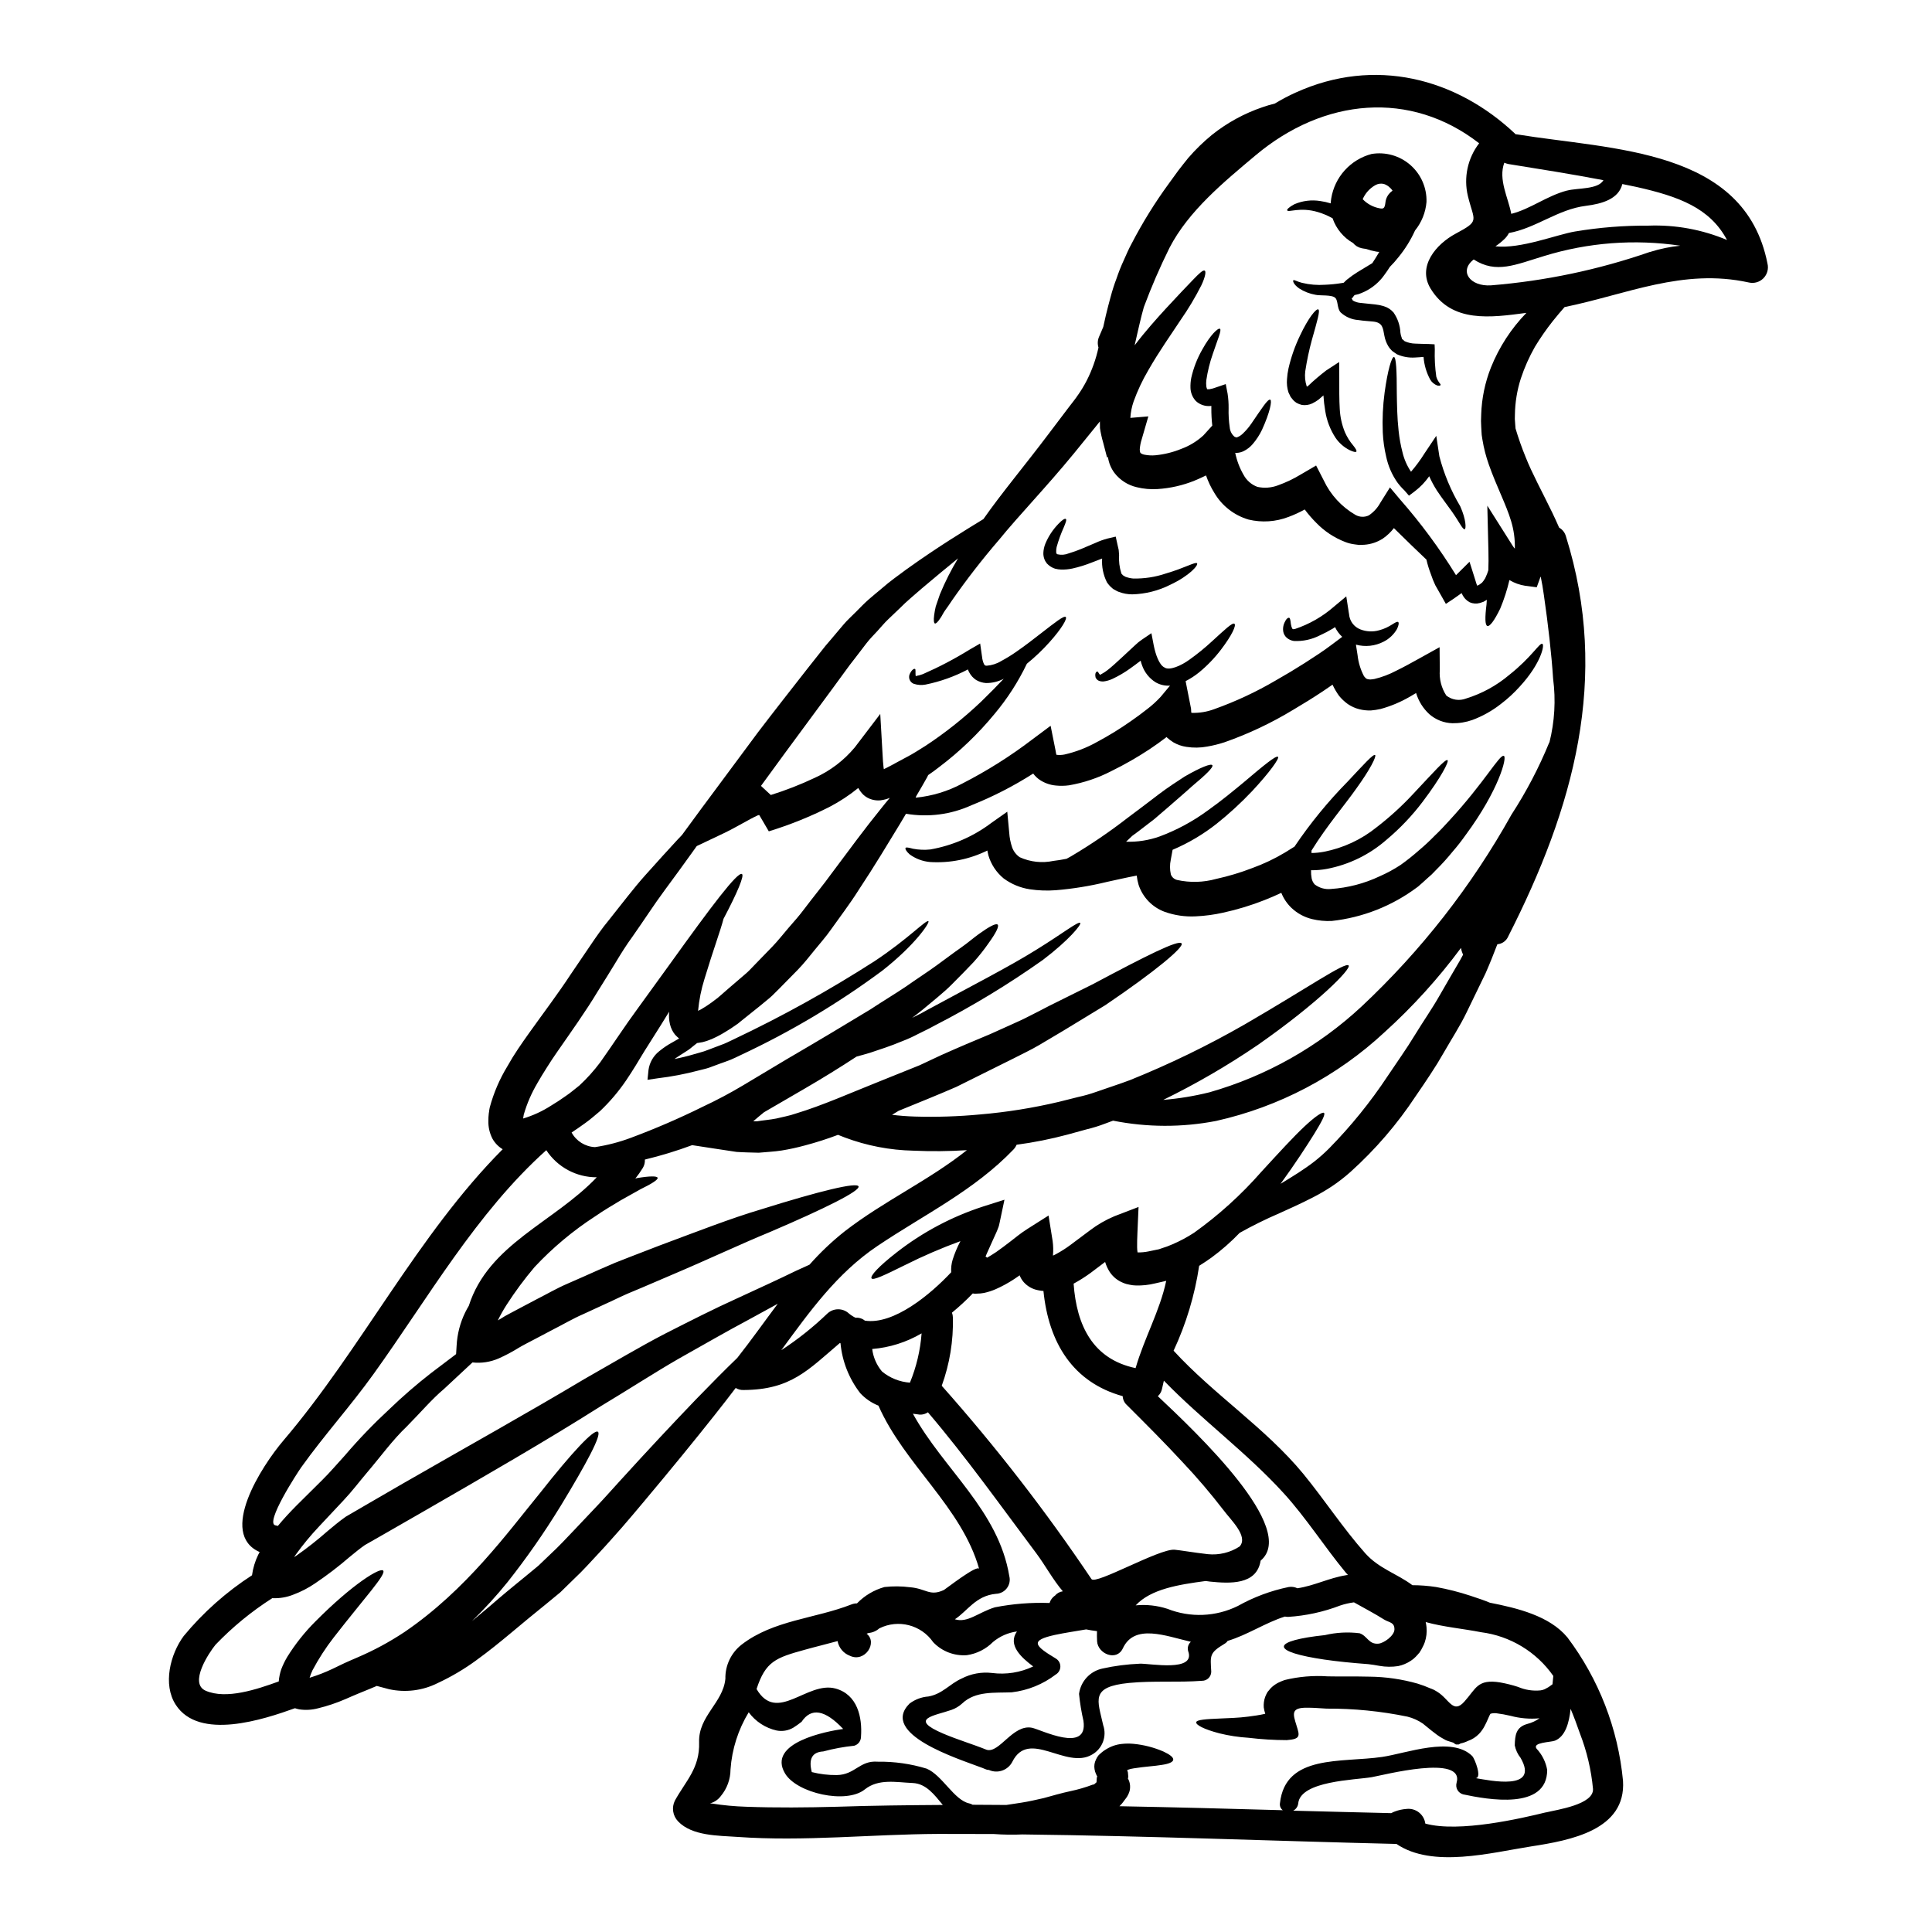 <?xml version="1.0" encoding="UTF-8"?>
<!-- Uploaded to: SVG Repo, www.svgrepo.com, Generator: SVG Repo Mixer Tools -->
<svg fill="#000000" width="800px" height="800px" version="1.1" viewBox="144 144 512 512" xmlns="http://www.w3.org/2000/svg">
 <g>
  <path d="m463.93 247.17c0.023-0.051 0.16 0.027 0.594-0.023h0.004c0.602-0.102 1.191-0.262 1.762-0.488l2.547-0.871 0.488 2.523c0.199 1.289 0.289 2.594 0.27 3.902-0.047 1.684 0.051 3.371 0.297 5.039 0.074 0.969 0.531 1.867 1.273 2.492l0.57 0.215c0-0.023 0-0.023-0.027-0.051 0.078-0.027 0.215-0.055 0.297-0.082 0.469-0.203 0.902-0.484 1.273-0.836 0.887-0.828 1.68-1.754 2.363-2.758 2.684-3.902 4.394-6.668 5.016-6.297 0.461 0.273-0.055 3.25-2.223 7.992l-0.004 0.004c-0.645 1.344-1.465 2.602-2.434 3.738-0.648 0.766-1.441 1.391-2.336 1.844-0.594 0.309-1.25 0.48-1.922 0.512-0.137 0-0.273-0.023-0.395-0.023h0.004c0.418 2.039 1.156 3.996 2.195 5.801 0.789 1.492 2.102 2.641 3.684 3.223 1.809 0.395 3.691 0.258 5.426-0.395 2.121-0.758 4.164-1.73 6.094-2.902l4.039-2.363 2.004 3.906c1.805 3.852 4.75 7.059 8.43 9.188 1.086 0.609 2.398 0.656 3.523 0.133 1.277-0.855 2.328-2.008 3.062-3.356l2.547-4.066 2.711 3.223c5.484 6.25 10.434 12.953 14.797 20.031l0.926-0.922 2.652-2.629 1.141 3.602c0.215 0.73 0.461 1.492 0.703 2.25v0.004c0.055 0.164 0.117 0.328 0.191 0.488l0.188-0.082 0.395-0.215 0.027-0.027h0.027l0.215-0.16 0.461-0.355 0.164-0.215 0.004-0.008c0.152-0.16 0.285-0.34 0.391-0.539 0.168-0.211 0.301-0.449 0.395-0.703 0.273-0.578 0.496-1.176 0.68-1.789 0.055-1.598 0.082-3.25 0.027-5.066l-0.293-12.047 6.75 10.68c0.156 0.254 0.34 0.488 0.543 0.707 0.062-2.488-0.273-4.969-1.004-7.348-1.305-4.359-3.82-9.078-5.879-14.906-0.766-2.156-1.34-4.379-1.707-6.637l-0.137-0.867-0.023-0.215-0.027-0.082-0.027-0.434-0.027-0.395-0.082-1.492-0.055-1.465 0.055-1.734h-0.004c0.141-4.254 1.008-8.453 2.574-12.41 2.16-5.402 5.356-10.328 9.406-14.5-9.445 1.246-19.758 2.754-25.367-6.394-3.66-5.965 1.543-11.871 6.559-14.562 6.613-3.543 4.961-3.195 3.305-10v-0.004c-1.172-4.875-0.078-10.016 2.981-13.984-18.203-14.125-41.129-12.039-59.289 3.223-8.32 6.992-17.75 14.715-22.793 24.523-2.527 5.102-4.793 10.332-6.777 15.668-0.434 1.492-0.754 2.848-1.109 4.328-0.461 1.871-0.867 3.82-1.328 5.801 2.953-3.879 5.852-7.086 8.293-9.758 3.062-3.332 5.512-5.879 7.18-7.617 1.668-1.734 2.656-2.656 3.09-2.414 0.395 0.164 0.191 1.625-0.895 3.906-1.609 3.176-3.438 6.234-5.473 9.152-2.465 3.766-5.637 8.184-8.594 13.363-1.539 2.621-2.836 5.379-3.871 8.238-0.488 1.406-0.781 2.875-0.867 4.359l4.766-0.395-1.758 6.074c-0.281 0.863-0.453 1.754-0.516 2.656 0 0.73 0.188 0.977 0.242 1.004 0.32 0.227 0.691 0.375 1.082 0.43 0.93 0.18 1.879 0.227 2.82 0.141 2.394-0.234 4.742-0.816 6.965-1.738 2.125-0.793 4.078-1.988 5.746-3.523l2.363-2.602c-0.172-1.512-0.254-3.031-0.246-4.551v-0.676c-0.055 0-0.109 0.027-0.16 0.027v-0.004c-1.438 0.152-2.871-0.32-3.934-1.301-0.883-0.945-1.395-2.176-1.438-3.469-0.031-0.91 0.039-1.82 0.215-2.711 0.598-2.633 1.582-5.164 2.93-7.508 2.141-3.879 4.227-5.824 4.688-5.449 0.461 0.379-0.594 2.684-1.926 6.668v0.004c-0.785 2.242-1.355 4.559-1.703 6.91-0.07 0.566-0.07 1.141 0 1.707 0.039 0.258 0.121 0.504 0.242 0.734zm71.113 368.05c3.742 0.621 17.023 3.496 11.926-5.367-0.77-0.965-1.297-2.098-1.543-3.309 0.078-2.656 0.273-4.848 3.363-5.691 1.145-0.297 2.231-0.801 3.195-1.484-2.578 0.238-5.176 0.016-7.672-0.656-1.234-0.293-2.481-0.52-3.738-0.676-0.539-0.07-1.082-0.023-1.598 0.137 0 0.023-0.109 0.16-0.273 0.512-0.273 0.543-0.594 1.465-1.246 2.684-0.398 0.785-0.91 1.508-1.516 2.144-0.824 0.844-1.84 1.484-2.957 1.867-0.602 0.297-1.238 0.516-1.898 0.648l-0.516 0.273h-0.73l-0.461-0.273-0.105-0.133-0.242-0.109h-0.004c-0.32-0.082-0.637-0.18-0.945-0.297-0.316-0.086-0.625-0.195-0.922-0.324l-0.543-0.301-1.031-0.594-0.789-0.543c-0.543-0.395-0.949-0.703-1.383-1.055-0.789-0.625-1.547-1.246-2.336-1.898h0.004c-1.242-0.855-2.629-1.48-4.09-1.844-7.059-1.457-14.254-2.168-21.461-2.129-1.785-0.105-3.414-0.242-4.961-0.242-4.606-0.078-3.938 1.625-2.953 4.824 0.84 2.656 1.055 3.496-2.629 3.766-3.379-0.008-6.754-0.215-10.109-0.621-2.617-0.16-5.211-0.555-7.75-1.184-4.172-1.086-6.234-2.25-6.125-2.93 0.109-0.676 2.574-0.84 6.559-1.004 2.008-0.105 4.473-0.133 7.211-0.488 1.438-0.188 2.981-0.395 4.527-0.754h-0.004c-0.18-0.555-0.309-1.129-0.395-1.707-0.062-0.918 0.059-1.84 0.355-2.711 0.176-0.469 0.395-0.922 0.648-1.355 0.273-0.355 0.57-0.703 0.867-1.031 0.566-0.562 1.215-1.039 1.926-1.41 0.562-0.277 1.141-0.52 1.734-0.73 3.731-0.914 7.582-1.242 11.414-0.977 3.606 0.082 7.086-0.023 11.113 0.082 4.297 0.047 8.57 0.668 12.707 1.844 1.164 0.355 2.305 0.781 3.418 1.273l0.434 0.16 0.215 0.109 0.109 0.027 0.352 0.188 0.676 0.395c3.199 1.969 4.203 5.965 7.184 2.629 3.117-3.441 3.418-6.07 9.512-5.094l0.004 0.004c1.598 0.285 3.176 0.68 4.723 1.18 1.879 0.809 3.93 1.125 5.961 0.922 0.371-0.055 0.734-0.156 1.082-0.297 0.328-0.215 0.703-0.352 1.031-0.566 0.328-0.215 0.73-0.516 1.055-0.758 0.082-0.73 0.137-1.465 0.215-2.195l0.004-0.004c-4.469-6.406-11.441-10.617-19.188-11.602-4.66-0.922-9.973-1.383-14.633-2.684h-0.004c0.105 0.449 0.176 0.902 0.219 1.359 0.133 1.344-0.023 2.703-0.461 3.984-0.133 0.406-0.305 0.805-0.516 1.18l-0.434 0.84c-0.273 0.434-0.395 0.598-0.395 0.648 0 0.051-0.188 0.215-0.188 0.215l-0.273 0.328-0.598 0.648c-0.41 0.43-0.875 0.805-1.379 1.113-1 0.656-2.113 1.113-3.281 1.355-1.625 0.246-3.281 0.23-4.902-0.055-0.543-0.105-1.059-0.188-1.602-0.273-0.461-0.078-0.949-0.133-1.41-0.188-4.387-0.324-8.344-0.73-11.68-1.219-6.613-0.977-10.68-2.191-10.68-3.441 0-1.246 4.199-2.332 10.867-3.035h0.004c3.016-0.715 6.137-0.879 9.215-0.488 2.031 0.703 2.387 2.981 4.961 2.754 1.465-0.109 4.254-2.141 4.254-3.793 0-1.844-1.246-1.762-2.602-2.519-0.055-0.027-0.133-0.082-0.188-0.109-2.574-1.625-5.312-3.035-7.941-4.527h-0.004c-1.246 0.164-2.469 0.445-3.656 0.844-4.414 1.695-9.059 2.707-13.777 3.008-0.293 0-0.582-0.027-0.867-0.086-5.152 1.625-10 4.91-15.176 6.449v0.004c-0.203 0.316-0.484 0.578-0.816 0.758-4.066 2.441-3.766 3.09-3.523 7.398v0.004c-0.012 1.336-1.102 2.41-2.438 2.41-6.449 0.484-12.926-0.055-19.348 0.566-10.379 1.031-8.32 4.527-6.856 11.168h-0.004c1.051 2.981-0.199 6.289-2.957 7.832-6.91 4.039-16.719-6.91-21.113 1.898-1.164 2.254-3.887 3.207-6.203 2.168-0.348-0.004-0.691-0.086-1.004-0.242-0.188-0.082-0.395-0.16-0.648-0.273-0.164-0.055-0.301-0.109-0.438-0.16-6.07-2.305-26.992-8.863-18.945-16.926h0.004c1.445-1.09 3.18-1.738 4.984-1.871 3.766-0.676 5.586-3.305 8.836-4.769 2.469-1.277 5.262-1.785 8.023-1.465 3.731 0.488 7.523-0.113 10.922-1.73-3.148-2.363-6.828-5.668-4.309-9.27-2.336 0.309-4.535 1.277-6.344 2.789-1.871 1.887-4.305 3.113-6.938 3.496-3.336 0.246-6.609-1.016-8.914-3.441-3.184-4.609-9.277-6.172-14.285-3.66-0.793 0.703-1.789 1.129-2.844 1.223-0.188 0.082-0.352 0.133-0.516 0.188 3.035 2.332-0.461 7.727-4.418 5.852-1.699-0.633-2.945-2.113-3.277-3.898-2.848 0.789-5.719 1.465-8.594 2.273-7.777 2.141-10.488 3.09-12.875 10.434 5.418 9.27 13.383-2.191 20.926-0.133 5.824 1.598 7.129 7.617 6.75 12.793-0.008 1.098-0.738 2.059-1.793 2.363-2.773 0.285-5.516 0.789-8.211 1.516-2.93 0.164-3.938 1.969-3.035 5.477l0.004-0.004c2.16 0.547 4.383 0.812 6.609 0.789 4.934-0.082 6.016-3.938 10.895-3.543 4.379-0.062 8.742 0.559 12.926 1.84 4.148 1.734 7.266 8.348 11.301 9.215 0.312 0.051 0.609 0.172 0.871 0.355 2.981 0 5.965 0.027 8.941 0.055 1.273-0.191 2.574-0.395 3.938-0.598 2.086-0.324 3.902-0.758 5.961-1.219 1.141-0.297 2.277-0.621 3.445-0.949 1.164-0.328 2.519-0.648 3.656-0.895h-0.004c2.019-0.426 4.004-1.004 5.938-1.734 0.055-0.133 0.027 0.109 0.328-0.051l0.648-0.57c0-0.027 0.027-0.434 0.027-0.434 0.055-1.355 0.137-0.949 0.215-1.004 0-0.027-0.16-0.301-0.215-0.395l-0.16-0.355h-0.004c-0.191-0.41-0.324-0.848-0.391-1.297-0.148-0.871-0.012-1.766 0.391-2.547 0.168-0.391 0.387-0.758 0.652-1.086l0.301-0.301 0.621-0.539h-0.004c0.16-0.148 0.332-0.277 0.516-0.395l0.621-0.395h0.004c1.238-0.773 2.637-1.254 4.09-1.406 1.047-0.117 2.102-0.129 3.152-0.027 2.746 0.262 5.434 0.957 7.965 2.059 1.734 0.816 2.629 1.547 2.551 2.168s-1.18 1.086-3.039 1.355c-1.844 0.328-4.5 0.438-7.316 0.898v-0.004c-0.633 0.078-1.25 0.23-1.844 0.461 0.055 0.215 0.133 0.434 0.188 0.648l0.109 1.273-0.137 0.27 0.082 0.137 0.16 0.352h0.004c0.27 0.621 0.391 1.293 0.355 1.969 0 0.352-0.055 0.699-0.164 1.031-0.035 0.133-0.082 0.266-0.137 0.395-0.133 0.336-0.297 0.664-0.488 0.977-0.082 0.152-0.184 0.301-0.297 0.434l-0.188 0.242-0.566 0.758-0.273 0.352-0.57 0.625-0.133 0.133c14.445 0.273 28.863 0.648 43.297 1.059l-0.004 0.004c-0.586-0.43-0.879-1.152-0.758-1.871 1.438-13.035 16.316-10.68 27.074-12.254 6.34-0.922 18.5-5.609 23.902-0.215 0.652 0.707 2.656 5.832 0.867 5.832zm77.352-401.39c0.355 1.41-0.055 2.902-1.086 3.934-1.027 1.027-2.519 1.438-3.93 1.082-17.426-3.793-32.195 3.148-48.754 6.535-1.004 1.137-2.031 2.363-3.117 3.711-1.715 2.168-3.293 4.438-4.727 6.801-1.52 2.672-2.773 5.484-3.738 8.402-0.996 3.094-1.527 6.316-1.574 9.566l-0.023 1.18 0.105 1.465 0.082 1.059h0.004c0.766 2.574 1.66 5.106 2.68 7.59 1.652 4.199 4.281 8.996 7.086 14.77 0.566 1.18 1.18 2.523 1.785 3.906v-0.004c0.871 0.492 1.516 1.309 1.789 2.273 11.762 37.566 2.031 72.062-15.316 106.13l0.004 0.004c-0.512 1.137-1.602 1.91-2.848 2.004-0.922 2.414-1.926 4.961-3.117 7.672-1.574 3.25-3.25 6.691-5.016 10.352-1.762 3.66-3.984 7.047-6.125 10.785-0.539 0.926-1.082 1.848-1.652 2.793l-1.871 2.926c-1.219 1.871-2.519 3.766-3.82 5.664-4.898 7.434-10.727 14.211-17.344 20.164-1.547 1.379-3.184 2.644-4.906 3.797-1.613 1.066-3.289 2.047-5.012 2.926-3.25 1.68-6.258 3.008-8.941 4.227h-0.004c-3.582 1.543-7.082 3.273-10.488 5.18-2.301 2.398-4.801 4.594-7.477 6.559-1.059 0.754-2.113 1.461-3.25 2.168h-0.004c-1.164 7.789-3.445 15.367-6.777 22.5 10.68 11.652 24.312 20.434 34.367 32.629 5.637 6.883 10.516 14.391 16.426 21.059 3.633 4.066 8.453 5.418 12.492 8.453 2.106 0.004 4.211 0.168 6.297 0.488 3.074 0.559 6.109 1.328 9.078 2.309 2.141 0.703 3.879 1.301 5.148 1.844 7.32 1.438 15.832 3.496 20.547 9.188v-0.004c8.34 11.066 13.445 24.23 14.746 38.027 0.84 13.062-13.961 15.773-24.312 17.371-10.598 1.652-26.18 5.856-35.719-0.648-32.93-0.789-66.074-2.141-99.059-2.519v-0.004c-2.559 0.117-5.121 0.078-7.672-0.109-4.875-0.027-9.785-0.027-14.66-0.027-17.75 0.082-35.559 2.062-53.336 0.789-4.934-0.352-11.926-0.215-15.637-4.094l-0.004-0.004c-1.426-1.469-1.773-3.672-0.867-5.508 2.898-5.254 6.641-8.617 6.422-15.473-0.219-6.938 6.34-10.434 6.961-16.805h0.004c-0.082-3.539 1.516-6.906 4.312-9.078 8.426-6.508 19.461-6.856 29.125-10.652 0.457-0.176 0.945-0.27 1.438-0.27 2.004-2.066 4.519-3.559 7.289-4.332 2.242-0.25 4.508-0.23 6.75 0.055 4.328 0.355 5.203 2.496 8.996 0.73 0.434-0.215 8.969-6.938 9.348-5.559-4.606-16.422-19.836-27.672-26.695-43.297l0.004 0.004c-1.836-0.73-3.484-1.859-4.828-3.305-2.965-3.82-4.781-8.41-5.231-13.227l-0.16-0.082c-8.398 7.129-12.953 12.414-25.527 12.469-0.734 0.031-1.465-0.156-2.09-0.543-1.68 2.223-3.578 4.66-5.641 7.262-5.254 6.641-11.652 14.473-18.863 23.066-1.844 2.168-3.543 4.254-5.664 6.668-1.969 2.195-3.879 4.418-6.019 6.691-2.141 2.273-4.172 4.606-6.668 6.934-1.18 1.18-2.41 2.332-3.629 3.543l-3.715 3.062c-1.574 1.273-3.148 2.551-4.688 3.82s-3.035 2.523-4.527 3.766c-3.062 2.551-6.125 5.043-9.32 7.344l0.004 0.004c-3.203 2.344-6.633 4.367-10.23 6.043-3.988 2.008-8.543 2.582-12.902 1.629l-3.25-0.867c-0.57 0.242-1.18 0.516-1.734 0.73-1.109 0.461-2.219 0.922-3.305 1.355-1.086 0.434-2.195 0.949-3.277 1.41h-0.008c-2.344 1.02-4.773 1.836-7.262 2.438-1.625 0.43-3.324 0.523-4.984 0.273-0.379-0.078-0.75-0.18-1.117-0.301-8.293 2.981-25.418 8.66-31.598-0.922-3.473-5.367-1.465-13.383 2.113-18.211 5.176-6.258 11.285-11.688 18.105-16.098 0.254-1.883 0.805-3.711 1.633-5.422 0.133-0.242 0.27-0.461 0.395-0.73-11.02-4.875 0.488-22.738 6.297-29.566 20.625-24.203 35.559-54.531 58.105-77.184v-0.004c-1.137-0.676-2.07-1.637-2.711-2.793-0.75-1.457-1.125-3.082-1.082-4.723-0.008-0.656 0.031-1.316 0.109-1.969l0.105-0.648 0.027-0.328 0.027-0.082 0.055-0.324v0.004c0.012-0.086 0.031-0.164 0.051-0.246 1.031-3.824 2.602-7.484 4.664-10.867 0.895-1.602 1.844-3.148 2.816-4.582 0.977-1.434 1.969-2.902 2.953-4.254 3.988-5.586 7.672-10.434 10.977-15.477 1.762-2.574 3.469-5.094 5.117-7.535 1.648-2.441 3.281-4.797 5.043-6.91 3.445-4.309 6.535-8.426 9.652-11.898 3.117-3.473 5.961-6.641 8.48-9.348 0.434-0.461 0.84-0.871 1.242-1.305l5.231-7.129c0.328-0.434 0.68-0.922 1.031-1.383 4.742-6.422 9.402-12.652 13.875-18.699 4.527-5.934 8.918-11.516 13.117-16.887 1.059-1.328 2.086-2.652 3.117-3.938 0.57-0.703 1.109-1.41 1.652-2.086l1.598-1.871c1.031-1.25 2.062-2.469 3.09-3.66 1.004-1.219 2.305-2.363 3.418-3.496 1.109-1.133 2.246-2.301 3.391-3.305 1.141-1.004 2.301-1.926 3.414-2.875 2.195-1.926 4.445-3.496 6.559-5.07 8.43-6.043 15.477-10.297 20.379-13.309 4.769-6.828 11.059-14.309 17.32-22.629 1.707-2.25 3.445-4.555 5.231-6.91 0.844-1.109 1.926-2.441 2.574-3.441v0.012c0.832-1.199 1.586-2.449 2.254-3.746 1.41-2.769 2.457-5.711 3.117-8.754-0.297-0.945-0.242-1.965 0.16-2.871 0.395-0.867 0.73-1.73 1.109-2.602 0.219-1 0.438-2.004 0.68-3.035 0.395-1.625 0.84-3.387 1.27-4.934h0.004c0.43-1.633 0.945-3.246 1.547-4.824 0.555-1.648 1.195-3.269 1.926-4.848 0.676-1.52 1.328-3.062 2.113-4.473 2.863-5.516 6.141-10.809 9.809-15.828 0.844-1.18 1.68-2.336 2.523-3.473s1.785-2.246 2.652-3.363v0.004c1.906-2.207 4.004-4.246 6.262-6.098 4.012-3.207 8.551-5.691 13.414-7.344 1.113-0.395 2.195-0.703 3.281-0.977 1.789-1.086 3.644-2.062 5.555-2.922 20.824-9.441 42.473-3.91 58.258 11.078h0.188c25.473 4.172 60.492 3.684 66.535 34.242zm-10.707-6.207c-4.527-8.539-12.82-11.57-24.066-14.09-1.219-0.273-2.469-0.488-3.688-0.758-0.973 3.957-5.309 5.231-9.648 5.773-7.449 0.922-13.199 5.902-20.41 7.207h0.004c-0.281 0.551-0.645 1.051-1.082 1.488-0.766 0.754-1.602 1.438-2.496 2.031 6.668 0.758 16.207-3.113 21.168-3.938v0.004c6.414-1.07 12.906-1.586 19.406-1.543 7.133-0.266 14.234 1.035 20.812 3.809zm-20.469 3.172c2.629-0.844 5.336-1.406 8.078-1.68-12.105-1.797-24.461-0.855-36.156 2.754-7.535 2.273-12.652 4.742-18.59 0.895-3.988 3.062-1.004 7.234 4.606 6.856 14.332-1.164 28.457-4.133 42.043-8.84zm-27.551 413.52c2.981-0.73 12.766-2.086 12.492-6.258v0.004c-0.465-5.008-1.625-9.922-3.438-14.613-0.816-2.332-1.625-4.527-2.496-6.586-0.395 3.793-1.41 7.316-4.144 8.43-1.059 0.434-6.098 0.434-4.879 2.113l-0.004 0.004c1.469 1.562 2.453 3.523 2.824 5.637 0 10.734-15.719 7.871-22.277 6.481-0.637-0.172-1.176-0.59-1.504-1.16-0.324-0.57-0.41-1.246-0.238-1.879 2.246-7.75-19.598-2.004-22.496-1.516-4.449 0.754-18.809 0.977-19.461 6.91h0.004c-0.082 0.84-0.582 1.578-1.332 1.969 8.66 0.215 17.348 0.461 25.977 0.652h0.004c0.301-0.172 0.617-0.32 0.949-0.438 0.98-0.371 2.012-0.602 3.062-0.676 2.449-0.301 4.688 1.43 5.012 3.879 8.953 2.481 25.602-1.418 31.914-2.965zm5.637-429.81c2.711-0.73 8.215-0.242 9.625-2.754-8.348-1.598-16.777-2.926-25.191-4.281-0.371-0.078-0.734-0.195-1.082-0.348-1.652 4.473 1.055 9.27 1.844 13.551 5.152-1.301 9.352-4.738 14.773-6.176zm-4.688 146.24v0.004c1.383-5.508 1.715-11.227 0.977-16.859-0.434-6.641-1.305-14.23-2.441-22.117-0.133-0.867-0.273-1.707-0.395-2.574-0.137-0.703-0.242-1.383-0.395-2.086l-0.082-0.328-1.031 2.848-3.035-0.395 0.004 0.004c-1.488-0.227-2.914-0.742-4.203-1.52-0.602 2.582-1.418 5.109-2.438 7.559-1.543 3.199-2.789 4.824-3.418 4.609-0.625-0.215-0.648-2.25-0.215-5.719 0.027-0.395 0.055-0.812 0.082-1.219l-0.215 0.137-0.676 0.395c-0.301 0.109-0.625 0.215-0.977 0.328l-0.004-0.004c-0.879 0.242-1.816 0.176-2.656-0.188-0.438-0.234-0.836-0.539-1.18-0.898-0.246-0.273-0.465-0.574-0.652-0.891-0.125-0.211-0.234-0.426-0.324-0.652-0.812 0.566-1.625 1.18-2.387 1.68l-1.785 1.18-0.977-1.734c-0.621-1.109-1.246-2.168-1.816-3.199-0.457-0.957-0.852-1.941-1.18-2.949-0.484-1.254-0.879-2.543-1.18-3.852-2.441-2.301-5.34-5.117-8.621-8.348-0.816 1.062-1.797 1.992-2.898 2.754-1.477 0.965-3.176 1.535-4.934 1.656l-1.355 0.055-1.273-0.164v-0.004c-0.836-0.102-1.656-0.312-2.441-0.621-2.894-1.113-5.512-2.84-7.668-5.07-1.105-1.102-2.129-2.285-3.062-3.543-1.375 0.766-2.805 1.422-4.281 1.969-3.379 1.305-7.078 1.551-10.598 0.707-3.82-1.117-7.07-3.652-9.078-7.086-0.902-1.449-1.637-2.996-2.195-4.609-1.031 0.516-2.031 0.949-3.062 1.383-3.121 1.262-6.426 2.012-9.785 2.223-1.852 0.121-3.711-0.043-5.512-0.488-2.34-0.535-4.426-1.867-5.894-3.766-0.93-1.238-1.527-2.695-1.738-4.227l-0.242 0.105-1.027-3.938c-0.367-1.254-0.648-2.531-0.844-3.82 0-0.594-0.027-1.18-0.027-1.785-0.395 0.488-0.812 1-1.242 1.543-1.926 2.363-3.793 4.688-5.637 6.938-7.398 9.023-14.5 16.316-19.949 23.012v-0.004c-4.387 5.098-8.512 10.418-12.359 15.938-0.625 0.949-1.219 1.816-1.762 2.547-0.543 0.73-0.867 1.516-1.242 2.031-0.707 1.113-1.246 1.625-1.52 1.547-0.273-0.078-0.395-0.871-0.215-2.141h-0.004c0.102-0.805 0.246-1.598 0.434-2.387 0.301-0.922 0.676-2.008 1.109-3.227 1.359-3.285 2.965-6.465 4.801-9.512-2.902 2.363-6.125 5.039-9.594 7.965-1.898 1.68-3.988 3.363-5.902 5.312-0.973 0.949-1.969 1.898-3.008 2.871-1.039 0.973-1.898 2.062-2.875 3.117-0.977 1.055-1.969 2.035-2.926 3.277-0.957 1.242-1.926 2.496-2.902 3.793-0.488 0.625-1.004 1.273-1.492 1.926l-1.355 1.848c-0.977 1.355-1.969 2.707-3.008 4.117-4.066 5.512-8.348 11.301-12.77 17.32-2.113 2.875-4.254 5.801-6.394 8.754l2.602 2.414h0.004c3.961-1.238 7.828-2.746 11.578-4.519 4.129-1.852 7.785-4.625 10.68-8.105l6.746-8.859 0.625 10.918c0.051 1.113 0.133 2.223 0.242 3.172v0.004c0.012 0.18 0.035 0.363 0.078 0.543 0.242-0.109 0.488-0.215 0.73-0.355 0.844-0.395 1.68-0.895 2.754-1.465 0.867-0.461 1.73-0.922 2.574-1.383 1.703-0.867 3.277-1.926 4.82-2.875l0.008 0.004c5.32-3.492 10.316-7.457 14.93-11.844 2.336-2.273 4.309-4.281 5.965-6.043-1.457 0.766-3.078 1.156-4.723 1.137-0.918-0.066-1.809-0.344-2.602-0.812-0.766-0.504-1.387-1.195-1.816-2.004-0.145-0.25-0.262-0.512-0.352-0.789-3.531 1.867-7.309 3.215-11.219 4.012-1.039 0.199-2.113 0.129-3.117-0.199-0.641-0.25-1.102-0.816-1.223-1.492-0.07-0.414-0.004-0.844 0.191-1.215 0.57-1.141 1.082-1.305 1.328-1.246 0.242 0.055 0.109 0.812 0.164 1.598v-0.004c-0.008 0.129 0.031 0.254 0.105 0.355l0.082-0.082c0.602-0.105 1.191-0.27 1.762-0.488 4.266-1.867 8.395-4.031 12.355-6.481l2.816-1.625 0.488 3.418h0.004c0.059 0.699 0.23 1.387 0.516 2.031 0.301 0.395 0.242 0.395 0.73 0.434 1.363-0.105 2.684-0.531 3.852-1.246 1.359-0.727 2.672-1.531 3.934-2.414 2.519-1.734 4.723-3.473 6.613-4.934 3.738-2.902 6.047-4.723 6.535-4.328 0.488 0.395-1.059 3.09-4.328 6.723l-0.004 0.004c-1.832 2.043-3.824 3.938-5.961 5.668-2.285 4.777-5.164 9.246-8.566 13.305-4.316 5.246-9.234 9.965-14.656 14.062-0.922 0.73-1.898 1.438-2.93 2.141-0.109 0.191-0.207 0.391-0.293 0.598-0.758 1.383-1.734 3.035-2.848 4.934v-0.004c-0.051 0.16-0.117 0.312-0.188 0.461 4.324-0.414 8.523-1.684 12.355-3.738 6.543-3.348 12.777-7.277 18.621-11.738l4.797-3.578 1.328 6.641c0.051 0.215 0.086 0.434 0.109 0.652 0.043 0.133 0.078 0.262 0.105 0.395 0.723 0.094 1.457 0.066 2.168-0.082 3-0.684 5.887-1.797 8.566-3.305 3.098-1.652 6.094-3.492 8.969-5.512 1.492-1.027 2.953-2.113 4.363-3.223h0.004c1.27-0.973 2.453-2.051 3.539-3.223l2.492-2.984c-1.32 0.09-2.641-0.211-3.793-0.867-1.699-1.055-2.981-2.664-3.633-4.555-0.141-0.383-0.258-0.777-0.352-1.18-0.027 0.027-0.055 0.055-0.082 0.055-0.922 0.703-1.785 1.355-2.656 1.969-1.504 1.09-3.109 2.031-4.793 2.816-0.723 0.332-1.492 0.551-2.281 0.652-0.422 0.031-0.848-0.023-1.246-0.164-0.402-0.172-0.723-0.492-0.895-0.895-0.273-1.301 0.273-1.516 0.434-1.574 0.242-0.055 0.438 0.676 0.789 0.867 0.16 0 0.109-0.105 0.488-0.273h-0.004c0.496-0.27 0.969-0.574 1.41-0.922 1.086-0.84 2.363-2.004 3.82-3.356l2.332-2.168c0.395-0.395 0.844-0.758 1.273-1.18l0.004-0.004c0.527-0.512 1.098-0.977 1.707-1.387l2.547-1.73 0.621 3.25c0.461 2.332 1.438 5.148 2.789 5.801 1.305 0.973 4.477-0.438 6.668-2.035 2.098-1.496 4.098-3.125 5.992-4.875 3.332-3.035 5.391-5.043 5.934-4.637 0.543 0.406-0.676 3.062-3.543 6.828-1.707 2.246-3.672 4.285-5.852 6.074-1.098 0.887-2.285 1.656-3.543 2.301l1.438 7.289v0.004c0 0.316 0.016 0.633 0.051 0.945 0.023 0.035 0.031 0.074 0.027 0.113 0.055 0.027 0.137 0.027 0.188 0.055h0.004c1.996 0.055 3.984-0.277 5.856-0.977 5.688-2.023 11.168-4.586 16.371-7.644 2.629-1.492 5.203-3.035 7.668-4.609 2.465-1.574 4.988-3.223 6.965-4.723l2.93-2.191c-0.793-0.73-1.438-1.605-1.898-2.578-0.207 0.121-0.406 0.25-0.598 0.395-1.102 0.66-2.242 1.254-3.414 1.785-2.129 1.102-4.516 1.617-6.91 1.492-0.703-0.105-1.359-0.406-1.898-0.867-0.496-0.445-0.82-1.047-0.922-1.707-0.109-0.766 0.004-1.547 0.324-2.25 0.461-1.055 0.922-1.355 1.219-1.328 0.301 0.027 0.395 0.758 0.488 1.625 0.055 0.445 0.188 0.879 0.395 1.277 0.273 0.273 0.191 0.055 0.68 0.078 3.816-1.27 7.34-3.289 10.363-5.941l3.25-2.707 0.648 4.199 0.082 0.488h0.004c0.125 1.828 1.297 3.414 3.008 4.066 1.574 0.613 3.305 0.699 4.934 0.242 3.012-0.758 4.477-2.574 5.07-2.195 0.242 0.164 0.188 0.816-0.301 1.844-0.828 1.441-2.059 2.609-3.543 3.359-2.262 1.176-4.887 1.457-7.344 0.789l0.434 2.789c0.215 1.953 0.793 3.848 1.707 5.586 0.395 0.434 0.516 0.676 0.871 0.73 0.105 0.133 0.488 0.051 0.703 0.133v0.004c0.395-0.023 0.789-0.066 1.18-0.137 2.019-0.484 3.965-1.223 5.797-2.195 2.008-0.977 4.012-2.086 5.965-3.172l5.512-3.062 0.055 6.047c-0.184 2.387 0.422 4.766 1.73 6.773 1.48 1.172 3.473 1.473 5.231 0.785 4.188-1.289 8.066-3.41 11.414-6.234 5.965-4.723 8.051-8.566 8.781-8.266 0.703 0.16-0.273 5.148-5.934 11.301-1.543 1.723-3.25 3.293-5.094 4.688-2.266 1.773-4.785 3.184-7.481 4.191-1.703 0.605-3.504 0.898-5.312 0.867-2.258-0.066-4.426-0.922-6.125-2.414-1.621-1.496-2.816-3.398-3.465-5.508-0.023-0.023-0.031-0.055-0.027-0.082-0.543 0.328-1.082 0.648-1.652 0.977l-0.004-0.004c-2.43 1.418-5.035 2.512-7.75 3.254-0.848 0.191-1.707 0.324-2.574 0.395-1.031 0.031-2.062-0.078-3.066-0.328-1.094-0.273-2.129-0.742-3.062-1.383-0.867-0.625-1.652-1.363-2.328-2.195-0.656-0.922-1.23-1.902-1.707-2.93-0.812 0.57-1.652 1.141-2.492 1.707-2.574 1.707-5.231 3.363-7.992 4.988h-0.004c-5.731 3.477-11.809 6.348-18.133 8.566-1.496 0.488-3.023 0.871-4.578 1.137-1.824 0.344-3.695 0.371-5.527 0.082-1.203-0.172-2.363-0.574-3.418-1.18-0.609-0.371-1.18-0.797-1.707-1.277-0.023-0.059-0.062-0.113-0.105-0.16-1.492 1.137-2.984 2.223-4.5 3.223-3.246 2.144-6.621 4.078-10.113 5.793-3.539 1.836-7.34 3.117-11.273 3.793-1.168 0.156-2.348 0.172-3.519 0.051-1.492-0.141-2.926-0.641-4.176-1.461-0.691-0.461-1.297-1.039-1.789-1.707-5.164 3.297-10.625 6.102-16.312 8.375-5.441 2.488-11.504 3.281-17.402 2.277-0.516 0.84-1.004 1.68-1.543 2.602-3.09 5.07-6.75 11.195-11.168 17.863-2.141 3.387-4.723 6.773-7.262 10.352-1.246 1.785-2.754 3.469-4.203 5.258-1.449 1.789-2.875 3.606-4.527 5.309l-4.934 5.016c-0.84 0.789-1.598 1.652-2.465 2.387-0.867 0.73-1.762 1.465-2.629 2.168-1.762 1.41-3.5 2.789-5.176 4.144l-0.625 0.516 0.004-0.004c-0.227 0.176-0.461 0.34-0.707 0.488l-1.273 0.871c-0.922 0.566-1.969 1.242-2.953 1.758-1.078 0.59-2.203 1.086-3.359 1.492-0.695 0.238-1.414 0.402-2.144 0.488-0.133 0.027-0.242 0.027-0.395 0.055-0.355 0.27-0.676 0.566-1.059 0.84l-0.73 0.598c-0.293 0.234-0.598 0.453-0.922 0.648l-1.652 1.055c-0.543 0.355-1.109 0.703-1.625 1.086 1.754-0.336 3.492-0.762 5.203-1.273 0.867-0.273 1.762-0.461 2.629-0.758 0.867-0.301 1.68-0.621 2.547-0.949 0.867-0.328 1.707-0.648 2.574-0.977 0.867-0.328 1.762-0.812 2.656-1.215v-0.004c12.914-6.106 25.414-13.039 37.43-20.762 8.996-5.965 13.715-11.113 14.258-10.566 0.395 0.324-3.391 6.18-12.359 13.199l-0.004-0.004c-11.676 8.645-24.184 16.098-37.344 22.25-0.922 0.434-1.762 0.871-2.684 1.246-0.922 0.379-1.926 0.703-2.875 1.055-0.949 0.352-1.871 0.703-2.789 1.031-0.922 0.328-1.898 0.516-2.816 0.758v0.004c-3.59 0.953-7.238 1.648-10.926 2.086l-2.656 0.395 0.273-2.652c0.277-1.938 1.285-3.691 2.816-4.91 1.129-0.93 2.344-1.746 3.633-2.434 0.566-0.328 1.109-0.652 1.652-0.949-0.371-0.312-0.723-0.648-1.059-1.004-0.652-0.805-1.113-1.746-1.352-2.754-0.266-1.102-0.336-2.234-0.219-3.359-0.73 1.18-1.41 2.273-2.141 3.469-1.438 2.273-2.93 4.66-4.473 7.086-1.465 2.441-3.035 5.07-4.852 7.75v-0.004c-1.984 2.91-4.273 5.602-6.828 8.027l-1.871 1.574-1.031 0.84-1.055 0.789c-1.18 0.867-2.387 1.68-3.606 2.496v-0.004c1.246 2.293 3.602 3.762 6.207 3.875 3.269-0.492 6.477-1.328 9.57-2.492 6.469-2.414 12.809-5.152 18.996-8.215 3.66-1.711 7.234-3.606 10.699-5.68 3.742-2.219 7.59-4.551 11.547-6.91 7.992-4.66 15.422-9.105 22.168-13.199 3.277-2.168 6.508-4.094 9.402-6.043 2.848-2.008 5.586-3.766 7.996-5.512 2.414-1.742 4.555-3.391 6.504-4.742 1.949-1.355 3.473-2.711 4.852-3.688 2.734-1.969 4.5-2.898 4.961-2.492 0.461 0.406-0.395 2.168-2.441 4.988h0.004c-1.207 1.734-2.523 3.391-3.934 4.961-1.68 1.785-3.633 3.766-5.828 5.965-2.195 2.195-4.848 4.254-7.641 6.613-0.898 0.73-1.871 1.465-2.816 2.195l1.785-0.898 0.543-0.27 0.434-0.242 1.082-0.598c11.465-6.234 21.816-11.516 28.973-15.988 7.086-4.363 11.301-7.727 11.738-7.156 0.352 0.395-2.957 4.527-9.922 9.809h-0.004c-9.109 6.453-18.668 12.25-28.602 17.348l-1.059 0.57-0.621 0.324-0.543 0.273c-0.703 0.355-1.438 0.703-2.141 1.059l-0.004-0.004c-1.398 0.75-2.844 1.406-4.328 1.969-2.957 1.242-5.801 2.164-8.508 3.062-1.219 0.352-2.387 0.703-3.543 1-4.41 2.894-9.031 5.746-13.863 8.555-3.66 2.113-7.211 4.203-10.68 6.207-0.949 0.758-1.898 1.574-2.848 2.387h1.031c1.652-0.273 3.363-0.395 5.066-0.73 1.707-0.434 3.445-0.703 5.203-1.328 7.023-2.113 14.715-5.559 22.688-8.727l10.109-4.066c1.969-0.922 3.879-1.82 5.719-2.684 4.66-2.086 8.969-3.902 12.953-5.555 0.816-0.355 1.625-0.73 2.414-1.086 2.332-1.082 4.66-2.059 6.883-3.148 2.223-1.09 4.328-2.219 6.394-3.277l11.57-5.746c13.93-7.422 22.766-11.895 23.496-10.785 0.676 0.977-6.938 7.371-20.242 16.371-3.445 2.086-7.184 4.387-11.223 6.828-2.035 1.219-4.148 2.469-6.297 3.738-2.148 1.27-4.555 2.387-6.91 3.606l-15.043 7.477c-4.902 2.137-10.051 4.199-15.285 6.34l-1.734 1.055c1.969 0.242 3.984 0.395 6.043 0.461 5.801 0.172 11.602-0.02 17.375-0.566 7.012-0.602 13.965-1.715 20.812-3.336 1.707-0.434 3.391-0.844 5.07-1.273 1.645-0.355 3.266-0.816 4.852-1.383 3.039-1.082 6.019-2.008 8.945-3.117 10.445-4.211 20.586-9.137 30.355-14.742 16.746-9.703 26.723-16.691 27.551-15.609 0.703 0.871-7.832 9.703-24.121 21.086v-0.004c-7.977 5.438-16.336 10.293-25.012 14.527 4.137-0.336 8.238-1.012 12.266-2.016 15.039-4.293 28.852-12.086 40.305-22.746 15.773-14.789 29.168-31.93 39.699-50.816 3.938-6.059 7.297-12.473 10.031-19.16zm-23.691 57.746c0.273-0.516 0.543-1.004 0.812-1.492-0.27-0.566-0.461-1.168-0.566-1.789-5.996 8.098-12.777 15.578-20.25 22.336-12.531 11.668-27.949 19.785-44.66 23.52-9.016 1.742-18.285 1.715-27.293-0.078-0.676 0.242-1.355 0.488-2.035 0.758-1.633 0.629-3.309 1.148-5.012 1.555-1.652 0.461-3.332 0.922-5.043 1.383h0.004c-4.43 1.184-8.926 2.082-13.469 2.684-0.199 0.461-0.477 0.883-0.816 1.25-10.539 10.973-23.617 17.207-36.074 25.586-10.73 7.207-17.996 17.426-25.473 27.613 4.363-2.848 8.445-6.094 12.199-9.703 1.617-1.516 4.133-1.516 5.75 0 0.531 0.438 1.113 0.812 1.734 1.109 0.891-0.082 1.773 0.191 2.465 0.762 7.644 1.18 17.43-6.992 22.875-12.82-0.07-1.137 0.062-2.273 0.395-3.363 0.52-1.629 1.176-3.207 1.969-4.723l0.082-0.16c-5.035 1.84-9.957 3.965-14.746 6.367-5.258 2.602-8.402 4.121-8.809 3.496s1.844-3.148 6.691-6.906v-0.004c6.867-5.352 14.617-9.461 22.898-12.141l5.637-1.789-1.242 5.902c-0.055 0.324-0.137 0.648-0.219 0.973-0.082 0.324-0.16 0.438-0.242 0.68-0.16 0.461-0.297 0.754-0.461 1.137-0.297 0.648-0.594 1.301-0.895 1.969-0.543 1.219-1.109 2.469-1.68 3.742-0.105 0.215-0.16 0.434-0.273 0.648v0.004c0.148 0.09 0.297 0.191 0.434 0.297 0.754-0.438 1.574-0.949 2.387-1.492 1.215-0.84 2.492-1.816 3.793-2.816 1.383-1.031 2.438-2.008 4.523-3.332l5.559-3.523 1.082 6.746c0.176 1.285 0.203 2.586 0.082 3.875 0-0.027 0.027-0.027 0.055-0.027 0.281-0.113 0.551-0.246 0.812-0.395 1.301-0.703 2.555-1.5 3.742-2.383 1.73-1.305 3.441-2.574 5.148-3.848v-0.004c2.016-1.539 4.223-2.812 6.562-3.793l6.367-2.441-0.297 6.856c-0.055 1.41-0.109 2.754-0.082 3.82v0.004c0.004 0.445 0.039 0.891 0.113 1.328v0.027h0.078v0.004c0.922 0.02 1.848-0.062 2.754-0.246l1.898-0.395 0.926-0.188 0.703-0.242v-0.004c0.977-0.293 1.938-0.645 2.871-1.059 2.012-0.859 3.941-1.891 5.773-3.09 6.512-4.656 12.469-10.047 17.75-16.07 4.723-5.148 8.594-9.375 11.492-12.086 2.902-2.711 4.769-3.938 5.176-3.578s-0.598 2.305-2.656 5.641c-1.969 3.148-4.902 7.695-8.859 13.141 1.574-0.949 3.148-1.926 4.793-2.981 1.383-0.922 2.816-1.871 4.121-2.902v0.004c1.398-1.098 2.731-2.281 3.984-3.543 5.746-5.852 10.922-12.242 15.449-19.082 1.273-1.871 2.519-3.684 3.738-5.512 0.598-0.871 1.18-1.734 1.734-2.602 0.594-0.926 1.18-1.848 1.734-2.754 2.219-3.633 4.633-7.086 6.531-10.434 1.898-3.352 3.766-6.473 5.473-9.426zm-30.25 162.95c0.191-0.027 0.355-0.027 0.543-0.055h0.004c-0.203-0.195-0.395-0.406-0.57-0.625-5.613-6.773-10.543-14.562-16.453-21.031-9.812-10.785-21.648-19.406-31.762-29.84-0.188 0.758-0.355 1.52-0.516 2.273v0.004c-0.164 0.711-0.543 1.352-1.082 1.844 10.379 9.781 37.238 35.148 27.238 43.578-1.031 6.504-8.215 6.07-13.383 5.555-0.395-0.051-0.789-0.105-1.18-0.16-7.129 0.949-14.527 2.113-18.539 6.449v0.004c2.832-0.277 5.695 0.039 8.402 0.918 6.051 2.402 12.836 2.125 18.672-0.758 4.195-2.352 8.73-4.043 13.441-5.016 0.793-0.137 1.609-0.023 2.336 0.328 4.449-0.66 8.379-2.738 12.852-3.453zm-28.129-7.644c2.332-2.684-2.441-7.051-4.328-9.625v0.004c-3.371-4.383-6.957-8.594-10.754-12.613-4.824-5.231-9.84-10.234-14.879-15.262v0.004c-0.641-0.602-1.02-1.426-1.059-2.305-13.199-3.66-19.621-14.148-21.004-27.891-0.273 0-0.543-0.027-0.812-0.078-0.398-0.059-0.793-0.137-1.184-0.242-1.23-0.34-2.336-1.023-3.195-1.969-0.48-0.543-0.859-1.164-1.113-1.844-0.488 0.328-0.949 0.676-1.465 1.004-1.539 1.016-3.16 1.902-4.848 2.652-0.996 0.434-2.031 0.77-3.09 1.004-0.648 0.129-1.309 0.191-1.969 0.191l-0.516 0.027c-0.16-0.027-0.352-0.051-0.539-0.078-1.734 1.805-3.574 3.504-5.512 5.09 0.156 0.418 0.238 0.859 0.246 1.305 0.152 6.156-0.852 12.285-2.957 18.074 14.363 16.16 27.621 33.273 39.68 51.223 1.059 1.625 17.941-8.078 22.008-7.777 1.18 0.082 5.117 0.758 8.809 1.18 2.977 0.309 5.973-0.418 8.48-2.059zm-26.559 31.094c2.875-0.082 14.988 2.301 12.875-3.363v0.004c-0.242-0.887 0.039-1.832 0.73-2.441-6.613-1.52-14.934-4.902-18.023 1.734-1.652 3.543-6.613 1.465-6.828-1.844-0.055-0.949-0.055-1.848-0.027-2.711-0.949-0.109-1.926-0.273-2.875-0.461-2.754 0.488-5.531 0.867-8.293 1.465-6.668 1.465-5.418 2.848 0.273 6.258v0.004c0.738 0.441 1.188 1.242 1.188 2.102s-0.449 1.66-1.188 2.102c-3.402 2.609-7.449 4.25-11.711 4.742-4.555 0.188-9.594-0.395-13.117 2.953-0.824 0.758-1.793 1.34-2.848 1.707-4.5 1.574-11.543 2.301-2.137 6.297 3.766 1.602 7.695 2.754 11.488 4.281 3.391 0.949 6.91-6.801 11.953-5.852 2.438 0.488 14.934 6.91 13.684-1.785h0.004c-0.547-2.367-0.941-4.766-1.18-7.184 0.438-3.34 2.938-6.035 6.234-6.723 3.219-0.711 6.5-1.137 9.797-1.273zm7.086-101.47-0.16 0.051-0.949 0.219-1.898 0.434c-1.652 0.406-3.348 0.59-5.043 0.539-0.539-0.012-1.074-0.074-1.598-0.188-0.637-0.102-1.254-0.281-1.844-0.539-1.414-0.57-2.625-1.555-3.473-2.82-0.535-0.832-0.953-1.734-1.242-2.684-1.273 0.977-2.551 1.926-3.848 2.902-1.438 1.047-2.938 2-4.5 2.848 0.789 11.113 5.094 20 16.426 22.383 2.262-7.879 6.434-15.168 8.113-23.117zm-29.52 83.477h-0.004c0.527-0.652 1.285-1.074 2.113-1.184-2.602-3.035-4.688-6.934-7.019-10.051-9.445-12.594-18.539-25.422-28.734-37.391h0.004c-0.633 0.438-1.398 0.656-2.168 0.621l-1.816-0.242c8.129 14.773 22.684 25.586 25.555 43.09h0.004c0.266 1.098 0.02 2.262-0.668 3.16-0.688 0.898-1.742 1.441-2.875 1.477-5.363 0.488-7.59 4.606-10.895 6.746 3.363 1.059 6.207-1.816 10.598-3.168h-0.004c4.777-0.934 9.641-1.316 14.5-1.145 0.234-0.773 0.719-1.449 1.375-1.918zm-23.316-118.09c-4.727 0.301-9.469 0.348-14.199 0.133-6.207-0.133-12.348-1.312-18.16-3.492l-1.789-0.703v-0.004c-2.887 1.094-5.824 2.031-8.809 2.82-2.008 0.547-4.043 0.992-6.098 1.328-2.031 0.324-4.117 0.395-6.098 0.594-2.008-0.055-3.984-0.082-5.902-0.215-1.898-0.273-3.766-0.57-5.586-0.844l-6.18-0.949v0.004c-4.094 1.52-8.273 2.797-12.52 3.82 0.051 0.793-0.145 1.578-0.566 2.25-0.602 0.969-1.258 1.902-1.969 2.793 0.148-0.059 0.305-0.102 0.461-0.137 3.391-0.57 5.285-0.57 5.449-0.082 0.16 0.488-1.465 1.543-4.527 3.035-1.438 0.789-3.195 1.789-5.231 2.93-2.031 1.246-4.387 2.574-6.828 4.281h-0.004c-5.863 3.805-11.242 8.309-16.016 13.414-2.695 3.176-5.176 6.527-7.426 10.027-0.848 1.32-1.617 2.688-2.305 4.094 0.242-0.137 0.461-0.273 0.703-0.395l1.18-0.73 1.301-0.703 2.332-1.242c1.574-0.816 3.148-1.652 4.723-2.496 2.793-1.41 5.367-2.93 8.266-4.172 2.898-1.242 5.637-2.496 8.398-3.715 1.383-0.594 2.754-1.18 4.121-1.785 1.328-0.516 2.652-1.031 3.938-1.547 2.629-1 5.203-2.004 7.723-2.981 10.113-3.766 19.109-7.289 26.996-9.621 15.66-4.91 25.5-7.293 25.906-6.102 0.406 1.191-8.66 5.746-23.551 12.113-7.477 3.062-16.293 7.238-26.211 11.438-2.465 1.059-5.016 2.141-7.59 3.25-1.301 0.543-2.629 1.086-3.938 1.652-1.309 0.566-2.551 1.18-3.848 1.789-2.574 1.18-5.203 2.387-7.871 3.629-2.656 1.141-5.363 2.754-8.129 4.148-1.602 0.84-3.172 1.68-4.723 2.492l-2.336 1.219-1 0.543-1.086 0.621 0.008 0.008c-1.637 1.008-3.34 1.902-5.094 2.684-2.18 0.953-4.574 1.32-6.941 1.059-2.25 2.086-4.723 4.418-7.508 6.992-3.281 2.754-6.344 6.394-9.922 10-3.711 3.523-6.906 7.965-10.676 12.387-1.82 2.141-3.793 4.769-6.074 7.18-2.141 2.277-4.328 4.609-6.559 6.996l0.008-0.004c-2.176 2.305-4.195 4.75-6.047 7.316-0.188 0.242-0.324 0.488-0.488 0.73 0.215-0.137 0.395-0.242 0.598-0.395v0.004c2.883-2.019 5.652-4.203 8.293-6.531 1.438-1.18 2.875-2.441 4.797-3.793 1.703-0.977 3.414-1.969 5.117-2.981 3.332-1.926 6.668-3.848 10.055-5.828 17.074-9.809 33.457-18.945 48.105-27.699 7.449-4.227 14.418-8.398 21.254-11.953 6.773-3.441 13.062-6.641 19-9.32 2.953-1.355 5.746-2.656 8.398-3.879 2.652-1.219 5.07-2.387 7.371-3.496 1.246-0.57 2.414-1.109 3.578-1.625l0.004 0.004c2.848-3.227 5.981-6.195 9.352-8.863 10.445-8.074 22.203-13.41 32.367-21.496zm-6.367 173.54c-2.246-2.711-4.418-5.664-7.965-5.828-4.449-0.188-9.082-1.219-12.742 1.707-4.902 3.938-17.969 1.004-21.109-4.227-4.91-8.211 11.164-11.223 15.395-11.809-4.824-5.117-8.484-5.719-11.02-1.898h-0.004c-0.711 0.566-1.449 1.094-2.219 1.574-1.328 0.77-2.887 1.031-4.394 0.734-2.965-0.664-5.594-2.379-7.398-4.828-2.789 4.586-4.441 9.773-4.82 15.129-0.008 2.59-0.918 5.098-2.578 7.082-0.703 0.949-1.707 1.625-2.848 1.926 0.184 0.008 0.363 0.023 0.543 0.051 2.981 0.469 5.984 0.75 9 0.844 8.051 0.297 16.137 0.215 24.176 0 9.316-0.316 18.66-0.414 27.984-0.477zm-8.727-111.93c1.711-4.164 2.754-8.57 3.09-13.062-3.996 2.348-8.473 3.766-13.09 4.144 0.27 2.199 1.176 4.269 2.602 5.965 2.098 1.727 4.684 2.762 7.398 2.953zm-5.34-154.97c-0.297 0.105-0.621 0.242-1 0.352-0.492 0.133-0.988 0.234-1.492 0.301-0.758 0.066-1.523-0.004-2.254-0.219-0.859-0.242-1.648-0.688-2.301-1.301-0.484-0.496-0.906-1.051-1.25-1.656-0.004-0.039-0.02-0.074-0.051-0.105-2.379 1.934-4.949 3.621-7.668 5.039-5.156 2.602-10.523 4.758-16.047 6.453l-2.523-4.309c-0.078 0-0.188 0.027-0.297 0.027-2.602 1.18-5.512 3.062-9.191 4.824l-7.086 3.363c-0.395 0.543-0.789 1.082-1.18 1.652-2.141 2.981-4.578 6.367-7.316 10.051-2.738 3.684-5.449 7.914-8.539 12.305-1.598 2.168-3.062 4.527-4.527 6.965-1.465 2.441-3.035 4.902-4.633 7.477-3.199 5.336-7.129 10.812-10.816 16.137-0.949 1.359-1.844 2.711-2.707 4.094-0.867 1.383-1.734 2.754-2.523 4.148l0.008 0.004c-1.547 2.606-2.758 5.398-3.602 8.312l-0.027 0.133-0.027 0.188-0.109 0.676v0.055l-0.004 0.004c2.617-0.785 5.106-1.934 7.402-3.414 1.332-0.789 2.629-1.652 3.848-2.523l0.922-0.648 0.867-0.676 1.871-1.492h-0.004c2.019-1.871 3.863-3.922 5.512-6.125 3.332-4.688 6.668-9.84 9.867-14.168 3.195-4.422 6.18-8.508 8.887-12.277 10.762-14.988 17.645-24.125 18.809-23.469 0.676 0.352-1.086 4.688-4.879 11.867-0.789 3.066-2.816 8.512-5.039 15.91v-0.004c-0.867 2.762-1.438 5.606-1.707 8.488 0.527-0.242 1.035-0.523 1.516-0.844 0.703-0.395 1.359-0.895 2.117-1.41l1.215-0.922h0.004c0.191-0.125 0.375-0.27 0.543-0.43l0.57-0.488c1.488-1.305 3.008-2.629 4.578-3.957l2.363-2.035c0.789-0.703 1.492-1.516 2.25-2.273 1.492-1.52 3.008-3.09 4.527-4.664 1.52-1.574 2.875-3.332 4.281-4.961 1.41-1.625 2.848-3.223 4.117-4.934 2.551-3.391 5.152-6.504 7.453-9.703 4.688-6.297 8.941-12.031 12.766-16.746 0.852-1.094 1.695-2.094 2.508-3.07zm-29.703 134.07c-2.523 1.383-5.152 2.816-7.914 4.328-5.664 3.008-11.789 6.559-18.402 10.27-6.481 3.742-13.281 8.16-20.547 12.523-14.418 9.133-30.676 18.5-47.75 28.34-3.391 1.969-6.75 3.879-10.055 5.773-1.598 0.922-3.148 1.816-4.742 2.707-1.18 0.816-2.652 2.008-4.062 3.172l-0.004 0.004c-2.918 2.519-5.988 4.863-9.188 7.016-1.766 1.203-3.668 2.184-5.664 2.93-1.781 0.719-3.695 1.043-5.609 0.949-5.488 3.496-10.539 7.637-15.043 12.332-1.73 2.113-7.152 10.234-2.602 12.203 5.449 2.363 13.523-0.352 19.352-2.465 0.09-1.082 0.305-2.144 0.648-3.176 0.441-1.164 0.984-2.289 1.625-3.359 2.106-3.379 4.586-6.508 7.402-9.32 9.863-9.945 17.207-14.422 17.996-13.523 0.895 0.977-4.934 7.207-13.09 17.711h-0.004c-2.125 2.738-4.012 5.656-5.637 8.719-0.301 0.637-0.559 1.293-0.758 1.969 0.082-0.027 0.16-0.055 0.273-0.082h-0.004c1.969-0.617 3.887-1.367 5.75-2.25 1.055-0.516 2.141-1.031 3.223-1.547 1.082-0.516 2.25-0.977 3.391-1.488h-0.004c4.383-1.867 8.582-4.137 12.551-6.777 16.316-11.113 27.348-26.395 35.91-36.855 8.43-10.707 14.285-16.969 15.316-16.18 1.031 0.789-2.93 8.211-10.027 19.895l-0.008-0.004c-4.234 6.91-8.875 13.562-13.902 19.922-2.938 3.637-6.09 7.094-9.445 10.352 1.516-1.242 3.062-2.547 4.633-3.871 1.492-1.305 3.035-2.602 4.582-3.906s3.117-2.547 4.688-3.848c1.246-1.027 2.492-2.031 3.711-3.062 1.086-1.027 2.168-2.059 3.227-3.09 2.141-1.969 4.254-4.254 6.297-6.394 2.086-2.219 4.144-4.387 6.152-6.504 2.008-2.113 3.848-4.227 5.719-6.262 7.535-8.293 14.445-15.664 20.324-21.789 4.227-4.363 7.914-8.078 10.977-11.02 3.719-4.719 7.164-9.598 10.715-14.34zm-47.945-33.527c-5.387 0.031-10.426-2.672-13.383-7.18-18.562 16.641-31.355 39.27-45.801 59.352-6.047 8.43-13.062 16.18-19.082 24.609-0.949 1.305-9.945 15.098-6.828 15.477h0.004c0.191 0.031 0.383 0.078 0.57 0.137 1.625-1.969 3.277-3.715 4.934-5.394 2.332-2.332 4.606-4.578 6.856-6.801 2.086-2.059 3.871-4.199 5.992-6.504h-0.004c3.688-4.312 7.625-8.402 11.789-12.254 3.492-3.359 7.156-6.535 10.977-9.512 2.41-1.844 4.606-3.496 6.691-5.066l0.137-2.25v-0.004c0.16-3.059 0.934-6.055 2.277-8.809 0.301-0.621 0.621-1.18 0.949-1.73 5.223-16.371 22.484-22.062 33.922-34.07z"/>
  <path d="m542.53 344.31c0.949 0.324-1.355 9.105-10.055 20.891h-0.004c-1.102 1.57-2.281 3.082-3.543 4.527-1.348 1.668-2.789 3.258-4.309 4.769l-1.215 1.246-1.219 1.082-1.219 1.113-0.621 0.539-0.438 0.395-0.395 0.301h-0.004c-6.598 4.926-14.395 7.996-22.578 8.891-1.738 0.082-3.481-0.082-5.176-0.488-2.066-0.488-3.969-1.52-5.508-2.981-1.168-1.121-2.082-2.481-2.684-3.984-1.438 0.676-2.875 1.301-4.394 1.898h0.004c-3.578 1.418-7.262 2.539-11.02 3.356-2.398 0.539-4.84 0.867-7.297 0.977-2.769 0.145-5.539-0.258-8.152-1.18-3.301-1.199-5.871-3.848-6.969-7.184-0.234-0.797-0.398-1.613-0.488-2.438-2.629 0.488-5.391 1.137-8.051 1.707l0.004 0.004c-4.398 1.066-8.875 1.793-13.383 2.164-2.309 0.176-4.625 0.094-6.914-0.246-2.5-0.383-4.871-1.367-6.91-2.867-1.945-1.594-3.363-3.738-4.066-6.152-0.105-0.438-0.188-0.844-0.273-1.246l0.004-0.004c-4.707 2.324-9.938 3.375-15.176 3.047-1.957-0.168-3.832-0.871-5.418-2.031-0.949-0.844-1.219-1.465-1.082-1.707 0.137-0.242 0.84-0.082 1.969 0.215h-0.004c1.52 0.293 3.07 0.355 4.606 0.191 5.879-1.031 11.426-3.445 16.184-7.047l4.199-2.957 0.516 5.531c0.082 1.348 0.348 2.68 0.785 3.957 0.387 1.043 1.086 1.945 2.004 2.574 2.793 1.27 5.918 1.613 8.918 0.977 1.141-0.133 2.305-0.324 3.496-0.566 0.395-0.215 0.812-0.438 1.27-0.703l0.004-0.004c5.199-3.082 10.203-6.488 14.977-10.195 1.438-1.086 2.875-2.141 4.227-3.172 1.355-1.031 2.656-2.008 3.879-2.957 2.469-1.871 4.934-3.469 6.938-4.766 4.227-2.441 7.047-3.543 7.344-2.984 0.301 0.559-1.844 2.602-5.418 5.586-1.762 1.625-3.848 3.356-6.234 5.473-1.219 1.031-2.496 2.117-3.793 3.254-1.355 1.027-2.754 2.113-4.199 3.223-0.543 0.395-1.059 0.789-1.602 1.18-0.539 0.488-1.082 1.004-1.625 1.547h-0.004c3.016 0.094 6.019-0.375 8.863-1.383 4.512-1.676 8.77-3.965 12.656-6.805 3.684-2.602 6.879-5.258 9.566-7.477 5.312-4.5 8.699-7.316 9.188-6.828 0.395 0.395-2.113 3.984-6.961 9.188l-0.004-0.004c-2.887 3.047-5.984 5.891-9.27 8.512-3.574 2.824-7.512 5.16-11.707 6.938l-0.488 2.652c-0.273 1.281-0.262 2.602 0.027 3.879 0.273 0.73 0.895 1.277 1.652 1.461 3.414 0.758 6.957 0.664 10.328-0.27 3.285-0.719 6.508-1.688 9.648-2.902 2.977-1.082 5.844-2.441 8.562-4.066l2.574-1.598c4.16-6.172 8.883-11.945 14.102-17.25 4.231-4.5 6.777-7.371 7.266-7.019 0.395 0.324-1.246 3.711-4.988 8.887-3.062 4.363-7.75 9.785-11.871 16.426v0.648l0.004 0.004c1.102-0.016 2.195-0.125 3.277-0.328 5.125-0.988 9.926-3.223 13.984-6.504 3.504-2.703 6.777-5.691 9.785-8.941 5.258-5.586 8.453-9.242 8.996-8.836 0.461 0.352-1.762 4.633-6.535 10.949h0.004c-2.816 3.738-6.051 7.141-9.637 10.148-4.492 3.938-9.957 6.606-15.824 7.723-1.379 0.254-2.777 0.371-4.176 0.352-0.023 0.73 0.031 1.457 0.164 2.172 0.121 0.582 0.391 1.125 0.785 1.574 1.23 0.953 2.785 1.391 4.332 1.219 4.473-0.301 8.852-1.441 12.902-3.359 1.914-0.84 3.758-1.836 5.508-2.981 1.695-1.203 3.324-2.5 4.883-3.879 1.465-1.227 2.867-2.531 4.199-3.902 1.383-1.301 2.602-2.625 3.766-3.902 9.48-10.262 13.438-17.711 14.551-17.25z"/>
  <path d="m530.98 278.18c1.598 3.578 1.574 5.988 1.18 6.07-0.57 0.109-1.383-1.871-3.473-4.797-1.027-1.465-2.387-3.195-3.871-5.418v-0.004c-0.785-1.219-1.473-2.496-2.062-3.824-1.031 1.484-2.281 2.801-3.711 3.906l-1.652 1.246-1.219-1.414-0.004 0.004c-0.703-0.676-1.348-1.406-1.922-2.195-1.402-2.035-2.387-4.328-2.898-6.75-0.496-2.098-0.797-4.238-0.898-6.394-0.145-3.539 0.016-7.086 0.488-10.598 0.816-5.934 1.871-9.445 2.469-9.402s0.758 3.766 0.758 9.594c0.051 2.902 0.078 6.34 0.488 10.055h0.004c0.199 1.902 0.543 3.785 1.027 5.637 0.434 1.828 1.195 3.562 2.25 5.117 1.328-1.539 2.531-3.18 3.606-4.902l3.086-4.609 0.816 5.394h-0.004c1.207 4.668 3.074 9.141 5.543 13.285z"/>
  <path d="m502.36 222.88-0.16 0.242c0.055 0.082 0.133 0.133 0.133 0.188 0.055 0.188 0.137 0.215 0.219 0.355 0.648 0.367 1.371 0.578 2.113 0.621 1.137 0.16 2.41 0.215 3.793 0.395h0.004c0.762 0.078 1.516 0.234 2.246 0.461 1.012 0.301 1.914 0.883 2.602 1.68 1.094 1.578 1.723 3.426 1.816 5.344 0.051 0.473 0.172 0.938 0.352 1.379 0.027 0.027 0.027 0.055 0.027 0.109 0 0.055-0.055 0.105 0.133 0.238l0.395 0.328 0.191 0.191c0.902 0.414 1.879 0.637 2.871 0.652 1.137 0.078 2.301 0.051 3.543 0.105l1.543 0.082 0.055 1.328c-0.082 2.422 0.051 4.844 0.395 7.238 0.16 0.543 0.406 1.055 0.73 1.516 0.301 0.355 0.488 0.598 0.395 0.73s-0.324 0.215-0.84 0.109v0.004c-0.793-0.293-1.465-0.848-1.895-1.574-1.008-1.859-1.609-3.906-1.766-6.016-0.703 0.051-1.434 0.133-2.246 0.16-1.656 0.113-3.312-0.188-4.824-0.863l-1.137-0.789h-0.004c-0.441-0.395-0.824-0.848-1.137-1.352-0.504-0.852-0.852-1.785-1.031-2.758-0.395-2.141-0.461-3.496-2.981-3.766-1.137-0.133-2.441-0.16-3.879-0.395h0.004c-1.758-0.109-3.426-0.82-4.723-2.012-1-1.082-0.648-3.062-1.41-3.844-0.895-0.926-4.039-0.543-5.281-0.844-1.535-0.27-3-0.84-4.309-1.68-1.492-1.055-1.734-1.969-1.547-2.168 0.188-0.199 0.977 0.355 2.277 0.676 2 0.492 4.07 0.664 6.125 0.516 1.449-0.059 2.894-0.203 4.328-0.434 0.191-0.027 0.395-0.082 0.625-0.105 0.273-0.273 0.543-0.57 0.84-0.816v0.004c0.879-0.715 1.797-1.371 2.754-1.969 1.41-0.895 2.848-1.68 3.984-2.414 0.621-0.922 1.219-1.922 1.844-2.981-0.281 0-0.562-0.027-0.84-0.082-0.91-0.164-1.809-0.398-2.684-0.703-0.395-0.051-0.789-0.105-1.18-0.188v-0.004c-0.875-0.184-1.66-0.66-2.227-1.352-2.551-1.453-4.488-3.785-5.445-6.559-0.027-0.027-0.078-0.082-0.133-0.082h-0.004c-1.184-0.66-2.438-1.188-3.738-1.574-4.769-1.438-7.871 0.188-8.16-0.465-0.109-0.242 0.488-0.867 1.926-1.625 2.16-0.926 4.539-1.215 6.856-0.84 0.934 0.137 1.855 0.344 2.758 0.621 0.02-0.441 0.066-0.887 0.137-1.324 0.453-2.785 1.703-5.375 3.598-7.465 1.895-2.086 4.356-3.582 7.082-4.301 3.691-0.617 7.465 0.449 10.285 2.914 2.82 2.461 4.391 6.059 4.277 9.801-0.23 2.766-1.285 5.402-3.035 7.559-1.164 2.578-2.664 4.984-4.465 7.164-0.68 0.867-1.414 1.691-2.195 2.465-0.461 0.703-0.922 1.438-1.465 2.141-1.344 1.91-3.156 3.441-5.262 4.449-0.516 0.215-1.113 0.512-1.574 0.648-0.352 0.082-0.703 0.16-1.027 0.242-0.055 0.055-0.164 0.133-0.215 0.188v0.004c-0.145 0.191-0.277 0.391-0.395 0.598 0.008-0.043-0.008-0.082-0.043-0.105zm10.68-28.34h-0.004c-0.543-0.836-1.355-1.469-2.301-1.793-0.773-0.184-1.586-0.066-2.273 0.328-1.484 0.844-2.656 2.144-3.336 3.711 1.199 1.254 2.766 2.098 4.473 2.414 0.922 0.16 1.355 0.16 1.543-1.465 0.113-1.297 0.809-2.473 1.895-3.195z"/>
  <path d="m502.63 262.08c0.648 0.789 0.977 1.383 0.816 1.598-0.16 0.215-0.73 0.105-1.789-0.395h-0.004c-1.504-0.758-2.793-1.887-3.738-3.281-1.387-2.133-2.312-4.535-2.707-7.047-0.238-1.383-0.398-2.773-0.488-4.172-0.395 0.352-0.816 0.73-1.273 1.109-0.535 0.402-1.105 0.746-1.711 1.031-0.844 0.395-1.785 0.531-2.707 0.395-0.512-0.121-1.004-0.312-1.465-0.57-0.215-0.16-0.395-0.324-0.625-0.484-0.141-0.137-0.273-0.285-0.395-0.438l-0.215-0.27-0.105-0.137-0.191-0.215-0.051-0.133c-0.191-0.355-0.355-0.703-0.516-1.059l-0.004-0.004c-0.363-1.133-0.5-2.332-0.395-3.519 0.059-0.957 0.191-1.91 0.395-2.848 0.691-3.012 1.719-5.941 3.062-8.727 2.195-4.688 4.309-7.238 4.848-6.91 0.539 0.328-0.352 3.25-1.703 8.051v-0.004c-0.75 2.738-1.336 5.516-1.762 8.324-0.176 1.355-0.043 2.738 0.391 4.035 0.047 0.012 0.094 0.023 0.141 0.027 0.078-0.055 0.133-0.109 0.215-0.164 1.531-1.457 3.141-2.828 4.82-4.113l3.418-2.223 0.027 4.039c0 3.172-0.027 5.992 0.133 8.48 0.113 2.086 0.57 4.141 1.359 6.074 0.562 1.285 1.309 2.481 2.219 3.547z"/>
  <path d="m471.71 259.91c-0.055 0-0.082 0-0.055-0.027 0.027-0.027 0.055-0.008 0.055 0.027z"/>
  <path d="m461.22 293.27c0.461 0.461-1.969 3.305-7.129 5.719-3.106 1.562-6.523 2.422-10 2.519-1.223 0.004-2.434-0.215-3.578-0.648-0.266-0.09-0.516-0.211-0.754-0.355l-0.328-0.188-0.16-0.078-0.082-0.027-0.027-0.027-0.273-0.188v-0.004c-0.598-0.477-1.117-1.043-1.543-1.68-0.977-1.949-1.418-4.125-1.277-6.297-0.867 0.328-1.762 0.703-2.602 1.004-1.719 0.695-3.496 1.25-5.312 1.652-0.961 0.203-1.941 0.293-2.926 0.27-0.543-0.016-1.086-0.094-1.613-0.234-0.602-0.191-1.164-0.496-1.652-0.895l-0.219-0.191-0.215-0.215h-0.027l-0.051-0.051-0.137-0.215-0.004-0.004c-0.223-0.27-0.395-0.574-0.516-0.898-0.207-0.535-0.309-1.105-0.297-1.68 0.031-0.836 0.207-1.66 0.516-2.438 0.812-1.965 1.992-3.758 3.469-5.285 1.004-1.059 1.707-1.492 1.969-1.305s0 0.949-0.543 2.223v0.004c-0.766 1.695-1.402 3.449-1.898 5.242-0.098 0.473-0.133 0.953-0.109 1.438 0.137 0.434 0.137 0.324 0.355 0.461v-0.004c0.984 0.227 2.016 0.141 2.949-0.242 1.578-0.484 3.129-1.066 4.637-1.734 0.84-0.352 1.68-0.73 2.547-1.082 0.996-0.461 2.031-0.832 3.09-1.113l2.195-0.516 0.461 2.086 0.328 1.438 0.105 1.328c-0.109 1.648 0.094 3.305 0.598 4.879 0.078 0.242 0.297 0.297 0.395 0.512-0.109-0.105 0.789 0.516 0.895 0.465 0.594 0.211 1.211 0.344 1.84 0.395 2.941 0.066 5.875-0.383 8.66-1.328 5.043-1.473 7.859-3.172 8.266-2.711z"/>
 </g>
</svg>